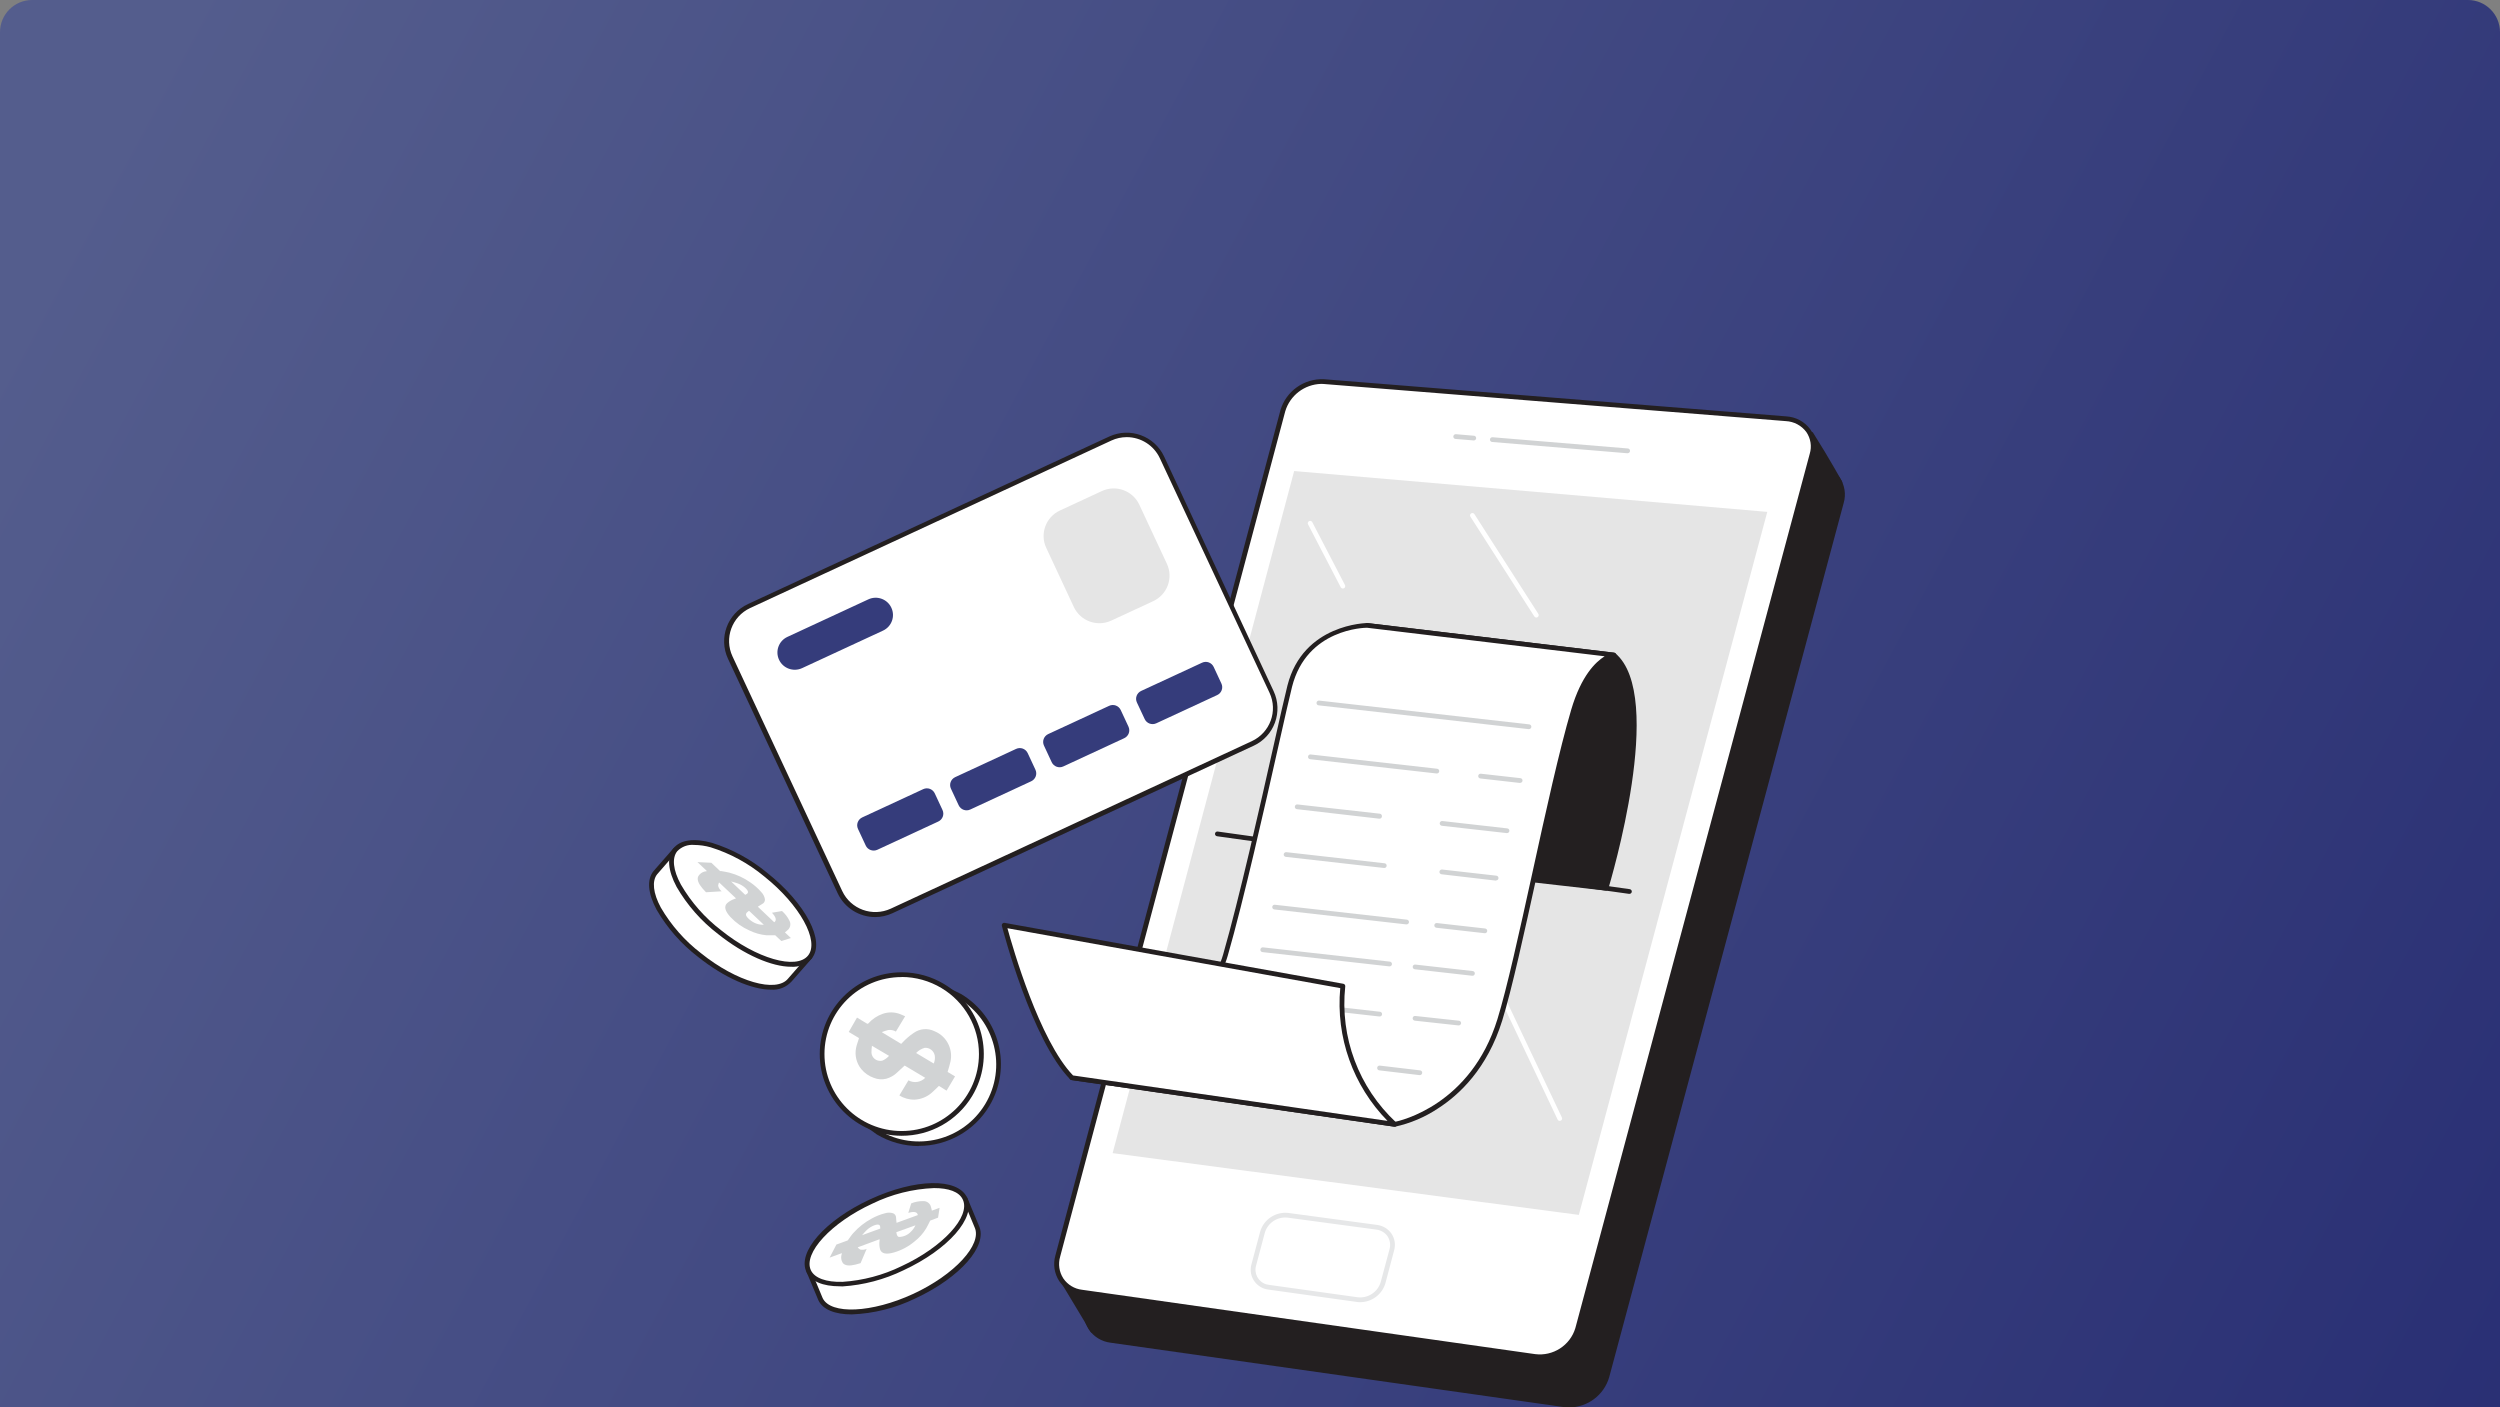 <?xml version="1.0" encoding="UTF-8"?> <svg xmlns="http://www.w3.org/2000/svg" width="389" height="219" viewBox="0 0 389 219" fill="none"><rect x="0" y="0" width="389" height="219" fill="#808080" stroke="none"/><path d="M0 5C0 2.239 2.239 0 5 0H384C386.761 0 389 2.239 389 5V219H0V5Z" fill="url(#paint0_linear)"></path><path d="M286.295 75.084C286.295 75.084 284.572 71.918 281.841 67.545C281.841 67.545 273.066 74.078 273.133 73.715C273.2 73.353 286.295 75.084 286.295 75.084Z" fill="#231F20"></path><path d="M286.294 75.454H286.243C281.625 74.84 274.09 73.93 273.266 74.041C273.051 74.13 272.984 74.085 272.91 74.041C272.777 73.952 272.71 73.797 272.739 73.641C272.739 73.538 272.784 73.434 273.029 73.375C273.534 73.175 278.552 69.513 281.588 67.249C281.67 67.19 281.774 67.161 281.878 67.183C281.982 67.198 282.071 67.257 282.123 67.346C284.862 71.681 286.577 74.877 286.621 74.906C286.718 75.084 286.651 75.313 286.473 75.409C286.421 75.439 286.354 75.454 286.294 75.454ZM274.417 73.353C276.035 73.442 279.235 73.789 285.589 74.625C284.973 73.523 283.585 71.104 281.685 68.085C277.72 71.045 275.605 72.576 274.439 73.353H274.417Z" fill="#231F20"></path><path d="M170.029 207.03L165.65 199.75L171.715 194.291L170.029 207.03Z" fill="#231F20"></path><path d="M170.029 207.4C169.903 207.4 169.777 207.334 169.71 207.223L165.33 199.943C165.241 199.787 165.271 199.595 165.405 199.477L171.462 194.017C171.581 193.913 171.744 193.891 171.885 193.965C172.019 194.039 172.101 194.187 172.078 194.342L170.401 207.06C170.378 207.215 170.26 207.348 170.104 207.378L170.029 207.4ZM166.125 199.824L169.836 205.928L171.247 195.238L166.125 199.824Z" fill="#231F20"></path><path d="M172.873 208.539L243.395 218.549C246.386 218.941 249.215 217.114 250.076 214.236L286.569 78.184C287.312 75.365 285.508 72.887 282.516 72.643L210.606 66.865C207.681 66.724 205.038 68.596 204.207 71.392L169.191 202.946C168.5 205.262 169.829 207.703 172.153 208.391C172.39 208.458 172.628 208.51 172.873 208.539Z" fill="#231F20"></path><path d="M244.174 219C243.892 219 243.603 218.978 243.321 218.941L172.798 208.924C171.418 208.754 170.178 207.999 169.406 206.845C168.634 205.661 168.419 204.204 168.805 202.85L203.821 71.318C204.704 68.344 207.503 66.354 210.613 66.495L282.524 72.273C284.001 72.361 285.359 73.101 286.235 74.285C287.044 75.454 287.275 76.919 286.874 78.28L250.38 214.332C249.564 217.077 247.047 218.971 244.174 219ZM172.91 208.192L243.432 218.209C246.238 218.579 248.903 216.87 249.72 214.162L286.183 78.117C286.532 76.971 286.339 75.728 285.656 74.736C284.906 73.715 283.734 73.094 282.464 73.035L210.554 67.234C207.8 67.094 205.313 68.855 204.541 71.488L169.547 203.042C169.213 204.189 169.391 205.432 170.044 206.438C170.705 207.407 171.759 208.051 172.925 208.192H172.91Z" fill="#231F20"></path><path d="M168.285 201.053L238.807 211.062C241.791 211.447 244.62 209.627 245.488 206.749L281.974 70.697C282.716 67.878 280.913 65.4 277.921 65.156L205.996 59.378C203.071 59.237 200.421 61.109 199.589 63.905L164.595 195.437C163.89 197.753 165.212 200.194 167.535 200.897C167.78 200.971 168.032 201.023 168.285 201.053Z" fill="white"></path><path d="M239.587 211.499C239.305 211.499 239.015 211.476 238.733 211.439L168.211 201.422C166.83 201.252 165.59 200.498 164.818 199.343C164.046 198.16 163.831 196.702 164.217 195.348L199.24 63.817C200.124 60.843 202.93 58.86 206.033 59.008L277.928 64.786C279.421 64.867 280.794 65.6 281.677 66.798C282.479 67.967 282.717 69.432 282.316 70.793L245.822 206.845C244.998 209.597 242.467 211.484 239.587 211.499ZM205.565 59.733C202.974 59.807 200.725 61.523 199.983 64.001L164.959 195.533C164.625 196.68 164.803 197.923 165.457 198.929C166.117 199.898 167.171 200.542 168.337 200.683L238.859 210.7C241.658 211.062 244.315 209.346 245.124 206.653L281.596 70.608C281.945 69.461 281.744 68.219 281.069 67.227C280.311 66.206 279.138 65.585 277.869 65.525L205.966 59.748L205.565 59.733Z" fill="#231F20"></path><path d="M274.989 79.649L201.371 73.294L173.125 179.428L245.666 189.038L274.989 79.649Z" fill="#E5E5E5"></path><path d="M242.697 174.412C242.556 174.412 242.422 174.33 242.363 174.197L227.516 142.91C227.427 142.725 227.509 142.503 227.687 142.415C227.687 142.415 227.687 142.415 227.694 142.415C227.88 142.333 228.095 142.407 228.184 142.592L243.031 173.886C243.12 174.064 243.046 174.286 242.86 174.367C242.86 174.367 242.853 174.367 242.853 174.375C242.801 174.397 242.749 174.412 242.697 174.412Z" fill="white"></path><path d="M197.422 200.261L211.185 202.192C212.989 202.414 214.689 201.297 215.201 199.558L216.567 194.446C216.997 192.989 216.158 191.457 214.696 191.028C214.533 190.976 214.362 190.947 214.191 190.932L200.413 189.067C198.624 188.875 196.954 189.985 196.449 191.701L195.091 196.769C194.66 198.212 195.484 199.736 196.939 200.165C197.095 200.209 197.258 200.246 197.422 200.261Z" fill="white"></path><path d="M211.645 202.621C211.474 202.621 211.303 202.614 211.133 202.584L197.37 200.66C195.662 200.461 194.43 198.922 194.631 197.22C194.653 197.043 194.682 196.873 194.734 196.702L196.085 191.635C196.642 189.733 198.491 188.513 200.465 188.735L214.243 190.592C215.171 190.702 216.002 191.206 216.53 191.975C217.034 192.744 217.175 193.691 216.923 194.572L215.572 199.662C215.067 201.408 213.464 202.614 211.645 202.621ZM197.474 199.928L211.237 201.852C212.855 202.051 214.377 201.053 214.837 199.492L216.21 194.379C216.403 193.699 216.292 192.974 215.913 192.382C215.505 191.79 214.859 191.405 214.147 191.324L200.361 189.467C198.758 189.282 197.258 190.273 196.806 191.82L195.454 196.895C195.076 198.145 195.781 199.462 197.028 199.839C197.177 199.884 197.325 199.913 197.474 199.928Z" fill="#E6E7E8"></path><path d="M253.209 70.527L232.178 68.773C231.97 68.759 231.822 68.574 231.837 68.374C231.852 68.174 232.037 68.019 232.238 68.034L253.261 69.779C253.468 69.779 253.632 69.942 253.632 70.149C253.632 70.357 253.468 70.519 253.261 70.519L253.209 70.527Z" fill="#D1D3D4"></path><path d="M229.261 68.529L226.47 68.3C226.269 68.285 226.121 68.108 226.136 67.908V67.9C226.158 67.701 226.336 67.545 226.536 67.56L229.32 67.797C229.528 67.797 229.691 67.96 229.691 68.167C229.691 68.374 229.528 68.537 229.32 68.537L229.261 68.529Z" fill="#D1D3D4"></path><path d="M249.913 138.212C249.913 138.212 258.954 108.501 251.115 101.917L212.751 97.315C212.751 97.315 206.174 104.144 205.224 109.389C204.273 114.635 196.316 125.806 199.285 132.471L249.913 138.212Z" fill="#231F20"></path><path d="M249.913 138.582H249.875L199.24 132.834C199.114 132.819 198.995 132.738 198.944 132.619C196.887 127.988 199.894 121.308 202.314 115.937C203.509 113.288 204.541 110.995 204.838 109.323C205.795 104.026 212.187 97.338 212.462 97.056C212.543 96.975 212.655 96.931 212.773 96.946L251.137 101.555C251.204 101.562 251.271 101.592 251.33 101.636C259.266 108.294 250.588 137.103 250.247 138.323C250.202 138.471 250.068 138.575 249.913 138.582ZM199.567 132.124L249.645 137.813C250.551 134.721 257.967 108.413 250.959 102.302L212.892 97.73C211.986 98.706 206.434 104.802 205.587 109.485C205.268 111.246 204.222 113.577 203.012 116.27C200.725 121.396 197.808 127.796 199.567 132.124Z" fill="#231F20"></path><path d="M253.535 139.085H253.483L189.367 130.119C189.167 130.089 189.026 129.904 189.055 129.704C189.085 129.505 189.271 129.357 189.471 129.386L253.587 138.353C253.787 138.382 253.936 138.567 253.906 138.775C253.877 138.952 253.721 139.085 253.535 139.085Z" fill="#231F20"></path><path d="M251.115 101.917C251.115 101.917 247.225 102.45 244.842 110.514C241.197 122.854 236.395 148.895 233.358 158.691C228.904 172.939 217.027 174.967 217.027 174.967L166.808 167.709C166.808 167.709 187.244 160.651 190.696 148.651C194.326 136.008 199.352 112.119 200.71 106.785C203.108 97.338 212.773 97.338 212.773 97.338L251.115 101.917Z" fill="white"></path><path d="M217.005 175.314H216.953L166.733 168.057C166.563 168.027 166.429 167.894 166.414 167.724C166.399 167.554 166.496 167.398 166.659 167.339C166.867 167.272 186.962 160.2 190.317 148.526C192.834 139.759 196.063 125.421 198.194 115.929C199.151 111.675 199.908 108.309 200.324 106.674C202.766 97.056 212.654 96.946 212.751 96.946L251.16 101.555C251.345 101.577 251.486 101.732 251.486 101.917C251.486 102.102 251.353 102.257 251.167 102.287C251.108 102.287 247.455 102.96 245.228 110.617C243.38 116.861 241.249 126.597 239.178 136.015C237.159 145.241 235.244 153.956 233.744 158.802C231.428 166.266 227.063 170.357 223.752 172.473C221.726 173.827 219.454 174.789 217.071 175.314H217.005ZM168.255 167.531L216.997 174.574C217.866 174.397 228.875 171.948 233.002 158.58C234.487 153.763 236.409 145.063 238.428 135.86C240.492 126.427 242.638 116.676 244.486 110.41C246.052 105.121 248.264 103.012 249.682 102.117L212.706 97.678C212.365 97.678 203.345 97.804 201.044 106.859C200.636 108.479 199.879 111.838 198.921 116.092C196.783 125.591 193.554 139.944 191.03 148.733C189.211 155.043 182.738 159.963 177.623 162.974C174.617 164.727 171.484 166.252 168.255 167.531Z" fill="#231F20"></path><path d="M226.974 159.556H226.93L220.137 158.816C219.937 158.794 219.788 158.609 219.811 158.409C219.833 158.21 220.004 158.062 220.204 158.084C220.211 158.084 220.211 158.084 220.219 158.084L227.019 158.824C227.219 158.846 227.368 159.031 227.345 159.231C227.316 159.416 227.16 159.556 226.974 159.556Z" fill="#D1D3D4"></path><path d="M214.659 158.165H214.614L194.282 155.864C194.081 155.842 193.933 155.657 193.955 155.458C193.977 155.258 194.148 155.11 194.349 155.132C194.356 155.132 194.356 155.132 194.363 155.132L214.703 157.426C214.911 157.44 215.067 157.61 215.052 157.818C215.038 158.025 214.867 158.18 214.659 158.165Z" fill="#D1D3D4"></path><path d="M220.902 167.287H220.857L214.614 166.547C214.406 166.525 214.265 166.34 214.288 166.133C214.31 165.926 214.496 165.785 214.703 165.808L220.947 166.547C221.154 166.562 221.31 166.732 221.295 166.94C221.281 167.147 221.11 167.302 220.902 167.287Z" fill="#D1D3D4"></path><path d="M207.696 165.793H207.651L188.209 163.573C188.001 163.551 187.853 163.366 187.883 163.166C187.905 162.959 188.091 162.811 188.291 162.834L207.74 165.053C207.941 165.075 208.089 165.26 208.067 165.46C208.045 165.645 207.881 165.793 207.696 165.793Z" fill="#D1D3D4"></path><path d="M217.005 174.944C211.044 169.462 208.059 161.48 208.95 153.445L156.244 143.968C156.244 143.968 160.765 161.554 166.778 167.687L217.005 174.944Z" fill="white"></path><path d="M217.005 175.314H216.953L166.733 168.057C166.652 168.042 166.578 168.005 166.518 167.946C160.505 161.813 156.073 144.782 155.888 144.057C155.858 143.939 155.888 143.805 155.977 143.717C156.066 143.62 156.192 143.576 156.318 143.598L209.025 153.075C209.21 153.112 209.344 153.29 209.321 153.482C208.475 161.391 211.415 169.24 217.25 174.663C217.413 174.782 217.443 175.011 217.316 175.174C217.242 175.27 217.131 175.322 217.012 175.314H217.005ZM166.964 167.339L215.899 174.412C210.524 168.93 207.837 161.376 208.542 153.749L156.756 144.434C157.588 147.46 161.73 161.887 166.964 167.339Z" fill="#231F20"></path><path d="M237.879 113.451H237.842L205.179 109.752C204.979 109.737 204.83 109.559 204.853 109.36C204.853 109.352 204.853 109.345 204.853 109.337C204.875 109.138 205.06 108.99 205.261 109.012L237.924 112.711C238.132 112.718 238.288 112.896 238.28 113.096C238.273 113.296 238.095 113.458 237.894 113.451H237.879Z" fill="#D1D3D4"></path><path d="M236.513 121.825H236.469L230.337 121.13C230.129 121.108 229.988 120.923 230.01 120.716C230.033 120.509 230.218 120.368 230.426 120.39L236.55 121.078C236.758 121.086 236.914 121.263 236.907 121.463C236.899 121.663 236.721 121.825 236.521 121.818L236.513 121.825Z" fill="#D1D3D4"></path><path d="M223.515 120.353L203.858 118.134C203.65 118.112 203.501 117.927 203.531 117.72C203.553 117.512 203.739 117.364 203.939 117.394L223.597 119.613C223.804 119.628 223.96 119.798 223.945 120.006C223.931 120.213 223.76 120.368 223.552 120.353H223.515Z" fill="#D1D3D4"></path><path d="M234.494 129.631H234.45L224.346 128.491C224.146 128.462 223.998 128.284 224.02 128.077C224.049 127.877 224.228 127.729 224.435 127.751L234.531 128.898C234.732 128.92 234.88 129.091 234.858 129.29C234.858 129.298 234.858 129.298 234.858 129.305C234.836 129.49 234.68 129.631 234.494 129.631Z" fill="#D1D3D4"></path><path d="M214.659 127.389H214.614L201.802 125.909C201.594 125.887 201.445 125.702 201.475 125.502C201.497 125.295 201.683 125.147 201.883 125.17L214.703 126.612C214.904 126.642 215.052 126.819 215.03 127.026C215.023 127.226 214.859 127.389 214.659 127.389Z" fill="#D1D3D4"></path><path d="M232.772 137.021H232.727L224.302 136.037C224.101 136.008 223.953 135.83 223.975 135.623C224.005 135.423 224.19 135.283 224.391 135.298L232.809 136.252C233.017 136.259 233.173 136.437 233.165 136.644C233.158 136.851 232.98 137.007 232.772 136.992V137.021Z" fill="#D1D3D4"></path><path d="M215.357 135.053H215.312L200.072 133.33C199.871 133.308 199.723 133.123 199.745 132.923C199.775 132.723 199.953 132.575 200.161 132.597L215.394 134.321C215.601 134.321 215.765 134.484 215.765 134.691C215.765 134.898 215.601 135.061 215.394 135.061L215.357 135.053Z" fill="#D1D3D4"></path><path d="M230.983 145.204L223.508 144.36C223.307 144.338 223.159 144.153 223.181 143.953C223.203 143.754 223.374 143.606 223.574 143.628C223.582 143.628 223.582 143.628 223.589 143.628L231.065 144.471C231.272 144.486 231.428 144.656 231.413 144.863C231.399 145.071 231.228 145.226 231.02 145.211L230.983 145.204Z" fill="#D1D3D4"></path><path d="M218.846 143.835H218.801L198.29 141.512C198.09 141.49 197.941 141.305 197.964 141.105C197.986 140.905 198.157 140.757 198.357 140.78C198.365 140.78 198.365 140.78 198.372 140.78L218.883 143.095C219.091 143.103 219.246 143.28 219.239 143.487C219.224 143.687 219.053 143.842 218.846 143.835Z" fill="#D1D3D4"></path><path d="M229.097 151.825H229.053L220.145 150.819C219.944 150.797 219.796 150.612 219.818 150.412C219.84 150.212 220.011 150.064 220.212 150.087C220.219 150.087 220.219 150.087 220.226 150.087L229.134 151.093C229.342 151.108 229.498 151.278 229.483 151.485C229.469 151.692 229.298 151.847 229.097 151.825Z" fill="#D1D3D4"></path><path d="M216.158 150.368L196.442 148.148C196.234 148.126 196.085 147.941 196.115 147.741C196.137 147.534 196.323 147.386 196.523 147.408L216.24 149.628C216.448 149.643 216.604 149.813 216.589 150.02C216.574 150.227 216.403 150.383 216.195 150.368H216.158Z" fill="#D1D3D4"></path><path d="M130.67 138.797L113.634 102.287C112.223 99.261 113.537 95.673 116.573 94.267L172.783 68.204C175.82 66.798 179.42 68.108 180.83 71.133L197.874 107.636C199.285 110.662 197.971 114.25 194.935 115.655L138.725 141.719C135.689 143.125 132.081 141.815 130.67 138.797Z" fill="white"></path><path d="M136.179 142.696C133.677 142.696 131.398 141.253 130.344 138.997L113.27 102.494C111.778 99.283 113.174 95.481 116.388 93.986L172.598 67.922C175.82 66.436 179.635 67.826 181.135 71.03L198.171 107.532C199.671 110.736 198.283 114.546 195.068 116.04H195.061L138.851 142.104C138.012 142.489 137.099 142.696 136.179 142.696ZM175.33 68.019C174.506 68.019 173.689 68.196 172.939 68.544L116.729 94.608C113.886 95.932 112.654 99.298 113.975 102.132L131.049 138.642C132.378 141.475 135.755 142.703 138.606 141.386L194.786 115.323C197.629 113.998 198.862 110.632 197.54 107.799L180.467 71.289C179.531 69.299 177.534 68.026 175.33 68.019Z" fill="#231F20"></path><path d="M167.09 94.451L162.791 85.24C161.774 83.058 162.725 80.461 164.915 79.44L171.455 76.407C173.644 75.393 176.25 76.34 177.274 78.523L181.573 87.734C182.59 89.916 181.639 92.513 179.45 93.534L172.91 96.567C170.72 97.581 168.114 96.634 167.09 94.451Z" fill="#E5E5E5"></path><path d="M121.221 102.663C120.59 101.317 121.176 99.719 122.527 99.097L135.117 93.26C136.468 92.631 138.072 93.216 138.695 94.562C139.326 95.909 138.74 97.507 137.389 98.128L124.799 103.965C123.448 104.587 121.844 104.002 121.221 102.663Z" fill="#353C7B"></path><path d="M178.114 111.89L176.903 109.308C176.584 108.627 176.881 107.828 177.564 107.51L187.044 103.116C187.727 102.797 188.529 103.093 188.848 103.774L190.05 106.356C190.37 107.037 190.073 107.836 189.39 108.154L179.91 112.548C179.234 112.859 178.425 112.563 178.114 111.89Z" fill="#353C7B"></path><path d="M163.645 118.6L162.443 116.018C162.123 115.337 162.42 114.538 163.103 114.22L172.583 109.826C173.266 109.508 174.068 109.804 174.387 110.484L175.589 113.066C175.909 113.747 175.612 114.546 174.929 114.864L165.449 119.258C164.774 119.577 163.964 119.281 163.645 118.6Z" fill="#353C7B"></path><path d="M149.17 125.303L147.967 122.721C147.648 122.04 147.945 121.241 148.628 120.923L158.107 116.528C158.79 116.21 159.592 116.506 159.911 117.187L161.114 119.769C161.433 120.449 161.136 121.248 160.453 121.567L150.973 125.961C150.298 126.279 149.489 125.983 149.17 125.303Z" fill="#353C7B"></path><path d="M134.709 131.568L133.506 128.986C133.187 128.305 133.484 127.506 134.167 127.188L143.647 122.794C144.33 122.475 145.131 122.771 145.451 123.452L146.653 126.034C146.972 126.715 146.675 127.514 145.992 127.832L136.513 132.226C135.83 132.537 135.021 132.241 134.709 131.568Z" fill="#353C7B"></path><path d="M239.052 96.087C238.926 96.087 238.807 96.021 238.74 95.917L228.786 80.381C228.682 80.204 228.748 79.974 228.927 79.878C229.09 79.782 229.298 79.826 229.409 79.982L239.364 95.518C239.475 95.688 239.423 95.917 239.253 96.028C239.193 96.073 239.126 96.087 239.052 96.087Z" fill="white"></path><path d="M208.95 91.575C208.809 91.575 208.683 91.501 208.616 91.375L203.531 81.587C203.435 81.409 203.502 81.188 203.68 81.099C203.68 81.099 203.687 81.099 203.687 81.091C203.865 80.995 204.095 81.062 204.192 81.239C204.192 81.239 204.192 81.239 204.192 81.247L209.277 91.034C209.373 91.219 209.299 91.441 209.121 91.537C209.069 91.56 209.01 91.575 208.95 91.575Z" fill="white"></path><path d="M126.023 148.932L122.913 152.491C120.931 154.962 114.629 153.231 108.853 148.607C103.078 143.983 99.99 138.257 101.994 135.778L105.112 132.22L126.023 148.932Z" fill="white"></path><path d="M119.973 153.993C117.004 153.993 112.721 152.165 108.616 148.895C106.01 146.891 103.82 144.405 102.172 141.564C100.799 138.997 100.628 136.866 101.682 135.549L104.807 131.976C104.941 131.828 105.164 131.806 105.32 131.931L126.254 148.614C126.335 148.673 126.387 148.762 126.395 148.866C126.402 148.969 126.372 149.066 126.306 149.147L123.188 152.705C122.371 153.608 121.183 154.082 119.973 153.993ZM105.127 132.73L102.254 136.037C101.415 137.081 101.623 138.997 102.825 141.216C104.429 143.968 106.552 146.387 109.083 148.326C114.599 152.765 120.797 154.533 122.624 152.269L125.489 148.984L105.127 132.73Z" fill="#231F20"></path><path d="M126.018 148.929C128.001 146.46 124.922 140.718 119.14 136.103C113.358 131.488 107.062 129.747 105.078 132.216C103.095 134.684 106.174 140.426 111.957 145.041C117.739 149.657 124.034 151.397 126.018 148.929Z" fill="white"></path><path d="M123.084 150.427C120.115 150.427 115.824 148.6 111.734 145.337C109.12 143.339 106.931 140.846 105.283 138.005C103.909 135.438 103.739 133.308 104.8 131.991C105.854 130.674 107.985 130.37 110.791 131.147C113.931 132.131 116.848 133.714 119.38 135.815C125.415 140.632 128.458 146.491 126.313 149.132C125.496 150.042 124.301 150.516 123.084 150.427ZM108.022 131.473C107.034 131.377 106.062 131.739 105.379 132.449C104.525 133.507 104.733 135.409 105.943 137.628C107.539 140.38 109.662 142.799 112.194 144.738C117.709 149.177 123.915 150.945 125.734 148.681C127.553 146.417 124.435 140.772 118.912 136.37C116.462 134.336 113.634 132.797 110.59 131.843C109.751 131.606 108.89 131.48 108.022 131.473Z" fill="#231F20"></path><path d="M110.687 134.247L112.045 135.534H112.201C112.639 135.616 113.055 135.675 113.5 135.786C114.673 136.097 115.779 136.615 116.766 137.31C117.383 137.732 117.947 138.227 118.437 138.79C118.741 139.093 118.949 139.485 119.023 139.914C119.053 140.225 118.89 140.521 118.607 140.654C118.392 140.802 118.155 140.935 117.917 141.083L120.471 143.502C120.909 143.192 120.716 142.666 120.114 142.023L121.681 141.756C122.156 142.171 122.549 142.674 122.824 143.236C123.069 143.672 123.017 144.205 122.698 144.59C122.542 144.76 122.327 144.908 122.134 145.078L123.061 145.958L121.577 146.425L120.627 145.529C120.166 145.529 119.736 145.529 119.261 145.529C118.348 145.441 117.449 145.189 116.625 144.79C115.504 144.294 114.495 143.584 113.656 142.688C112.802 141.756 112.617 141.024 113.144 140.528C113.493 140.225 113.901 139.996 114.346 139.855L114.525 139.788L111.934 137.347H111.86C111.8 137.502 111.763 137.665 111.741 137.835C111.822 138.168 112.015 138.464 112.283 138.686L109.855 138.834C109.662 138.627 109.469 138.427 109.298 138.227C108.675 137.488 108.437 136.873 108.63 136.393C108.89 135.919 109.373 135.608 109.907 135.571C109.989 135.571 109.989 135.527 109.907 135.446C109.44 135.017 108.979 134.58 108.519 134.144L110.687 134.247ZM116.551 141.719C116.321 141.904 116.024 142.045 116.083 142.393C116.143 142.74 116.952 143.465 117.702 143.717C118.073 143.85 118.459 143.909 118.852 143.894L116.551 141.719ZM115.957 139.241C116.158 139.13 116.358 139.041 116.388 138.841C116.44 138.471 115.646 137.769 114.829 137.473C114.48 137.34 114.146 137.266 113.76 137.155L115.957 139.241Z" fill="#D1D3D4"></path><path d="M150.157 186.471L151.976 190.828C153.312 193.699 148.954 198.544 142.244 201.666C135.533 204.788 129 204.981 127.657 202.118L125.838 197.753L150.157 186.471Z" fill="white"></path><path d="M132.526 204.522C129.936 204.522 128.02 203.782 127.33 202.303L125.504 197.93C125.43 197.745 125.511 197.538 125.69 197.45L150.009 186.167C150.098 186.123 150.209 186.123 150.298 186.167C150.395 186.204 150.469 186.278 150.506 186.374L152.325 190.732C153.765 193.817 149.415 198.789 142.407 202.044C139.319 203.546 135.956 204.389 132.526 204.522ZM126.321 197.938L127.998 201.97C129.223 204.589 135.674 204.3 142.103 201.326C148.531 198.352 152.881 193.617 151.649 190.969L149.979 186.952L126.321 197.938Z" fill="#231F20"></path><path d="M140.408 197.305C147.124 194.189 151.482 189.338 150.143 186.472C148.803 183.605 142.273 183.807 135.558 186.924C128.842 190.04 124.484 194.89 125.823 197.757C127.162 200.624 133.692 200.422 140.408 197.305Z" fill="white"></path><path d="M130.685 200.15C128.013 200.15 126.179 199.366 125.489 197.93C124.004 194.838 128.391 189.859 135.399 186.611C142.407 183.363 149.029 183.238 150.476 186.338C151.924 189.437 147.574 194.409 140.566 197.664C137.604 199.099 134.397 199.95 131.108 200.165L130.685 200.15ZM145.332 184.865C141.999 184.998 138.725 185.827 135.726 187.292C129.319 190.251 124.947 195.001 126.172 197.649C126.751 198.877 128.562 199.528 131.101 199.454C134.286 199.247 137.403 198.419 140.269 197.02C146.675 194.061 151.048 189.312 149.815 186.663C149.251 185.42 147.588 184.865 145.332 184.865Z" fill="#231F20"></path><path d="M130.143 193.654L131.903 193.011L131.999 192.885C132.267 192.53 132.497 192.145 132.801 191.834C133.603 190.939 134.56 190.184 135.622 189.615C136.275 189.252 136.973 188.971 137.7 188.786C138.116 188.653 138.554 188.653 138.97 188.786C139.245 188.897 139.43 189.171 139.43 189.467C139.43 189.726 139.482 190 139.504 190.273L142.815 189.067C142.726 188.535 142.177 188.475 141.331 188.727L141.783 187.247C142.377 187.003 143.008 186.885 143.647 186.892C144.151 186.87 144.619 187.166 144.805 187.632C144.886 187.876 144.946 188.12 144.998 188.372L146.2 187.935L145.963 189.467L144.738 189.926C144.53 190.332 144.352 190.725 144.114 191.139C143.639 191.923 143.023 192.611 142.303 193.173C141.368 193.958 140.276 194.542 139.104 194.882C137.886 195.237 137.151 195.075 136.936 194.387C136.817 193.943 136.795 193.477 136.862 193.018C136.862 192.951 136.862 192.885 136.862 192.826L133.521 194.061L133.462 194.113C133.573 194.239 133.707 194.342 133.848 194.431C134.182 194.505 134.538 194.468 134.85 194.327L133.907 196.547C133.632 196.628 133.373 196.71 133.12 196.769C132.177 197.006 131.517 196.946 131.168 196.554C130.864 196.118 130.804 195.563 130.997 195.075C130.997 195.001 130.997 194.986 130.878 195.03L129.089 195.689L130.143 193.654ZM139.467 191.731C139.534 192.019 139.527 192.345 139.861 192.47C140.588 192.463 141.286 192.152 141.776 191.612C142.058 191.339 142.281 191.013 142.444 190.658L139.467 191.731ZM136.973 191.161C136.973 190.939 136.973 190.71 136.802 190.599C136.498 190.392 135.518 190.784 134.88 191.383C134.612 191.635 134.397 191.901 134.137 192.197L136.973 191.161Z" fill="#D1D3D4"></path><path d="M132.378 159.245C129.735 163.632 132.697 173.354 132.697 173.354L136.609 176.195C142.474 179.709 150.09 177.822 153.616 171.978C157.142 166.133 155.249 158.543 149.385 155.028L145.05 152.905C145.05 152.905 135.021 154.866 132.378 159.245Z" fill="white"></path><path d="M142.971 178.333C140.663 178.325 138.398 177.696 136.424 176.513L132.475 173.657C132.408 173.605 132.363 173.539 132.341 173.465C132.215 173.058 129.372 163.529 132.059 159.053C134.761 154.614 144.545 152.624 144.961 152.543C145.035 152.52 145.117 152.52 145.191 152.543L149.541 154.666C155.591 158.284 157.551 166.096 153.921 172.126C151.612 175.958 147.455 178.303 142.971 178.303V178.333ZM133.016 173.154L136.832 175.913C142.518 179.302 149.882 177.46 153.297 171.8C156.712 166.133 154.871 158.779 149.192 155.369L144.983 153.319C143.847 153.556 135.073 155.539 132.697 159.46C130.322 163.411 132.697 172.022 133.016 173.132V173.154Z" fill="#231F20"></path><path d="M140.299 176.343C147.141 176.343 152.688 170.814 152.688 163.995C152.688 157.176 147.141 151.647 140.299 151.647C133.456 151.647 127.909 157.176 127.909 163.995C127.909 170.814 133.456 176.343 140.299 176.343Z" fill="white"></path><path d="M140.276 176.727C133.232 176.705 127.531 171.001 127.553 163.973C127.575 156.952 133.299 151.27 140.351 151.292C142.652 151.3 144.909 151.921 146.883 153.105C152.926 156.715 154.886 164.528 151.263 170.55C148.94 174.397 144.768 176.742 140.276 176.727ZM140.321 152.032C133.685 152.025 128.295 157.374 128.288 163.995C128.28 170.609 133.647 175.98 140.291 175.987C146.928 175.995 152.317 170.646 152.325 164.025C152.332 159.815 150.12 155.909 146.49 153.741C144.627 152.624 142.496 152.025 140.321 152.017V152.032Z" fill="#231F20"></path><path d="M133.35 158.335L134.894 159.268C134.998 159.327 135.05 159.319 135.125 159.231C135.733 158.557 136.498 158.047 137.352 157.751C138.242 157.44 139.222 157.455 140.098 157.81C140.336 157.906 140.566 158.017 140.841 158.128L139.4 160.511C139.037 160.296 138.614 160.215 138.198 160.274C137.879 160.355 137.567 160.459 137.255 160.577V160.636L140.224 162.427L140.44 162.205C140.959 161.65 141.538 161.147 142.169 160.725C143.12 160.044 144.367 159.941 145.413 160.459C146.416 160.866 147.21 161.642 147.64 162.634C147.989 163.44 148.078 164.328 147.893 165.186C147.781 165.719 147.603 166.244 147.447 166.792L148.605 167.487L147.284 169.706L146.096 168.967C145.703 169.337 145.354 169.706 144.975 170.032C144.241 170.676 143.305 171.053 142.325 171.105C141.486 171.127 140.655 170.898 139.942 170.446L141.353 168.101C142.214 168.575 143.283 168.412 143.966 167.709L140.766 165.8C140.373 166.163 139.98 166.54 139.579 166.895C139.111 167.346 138.532 167.672 137.908 167.85C137.263 168.012 136.587 167.96 135.971 167.716C135.206 167.45 134.523 166.977 134.011 166.348C133.269 165.43 132.972 164.224 133.202 163.063C133.291 162.597 133.477 162.146 133.61 161.694C133.61 161.642 133.61 161.591 133.67 161.531L132.066 160.57L133.35 158.335ZM145.287 165.482C145.458 165.097 145.517 164.668 145.451 164.247C145.31 163.507 144.641 162.989 143.892 163.041C143.379 163.181 142.912 163.462 142.548 163.847L145.287 165.482ZM135.674 162.723C135.622 163.085 135.6 163.448 135.6 163.818C135.659 164.572 136.327 165.134 137.084 165.068C137.159 165.06 137.233 165.046 137.307 165.031C137.701 164.861 138.049 164.609 138.332 164.291L135.674 162.723Z" fill="#D1D3D4"></path><defs><linearGradient id="paint0_linear" x1="13.034" y1="28" x2="388.567" y2="229.805" gradientUnits="userSpaceOnUse"><stop stop-color="#545D8D"></stop><stop offset="1" stop-color="#292F74"></stop></linearGradient></defs></svg> 